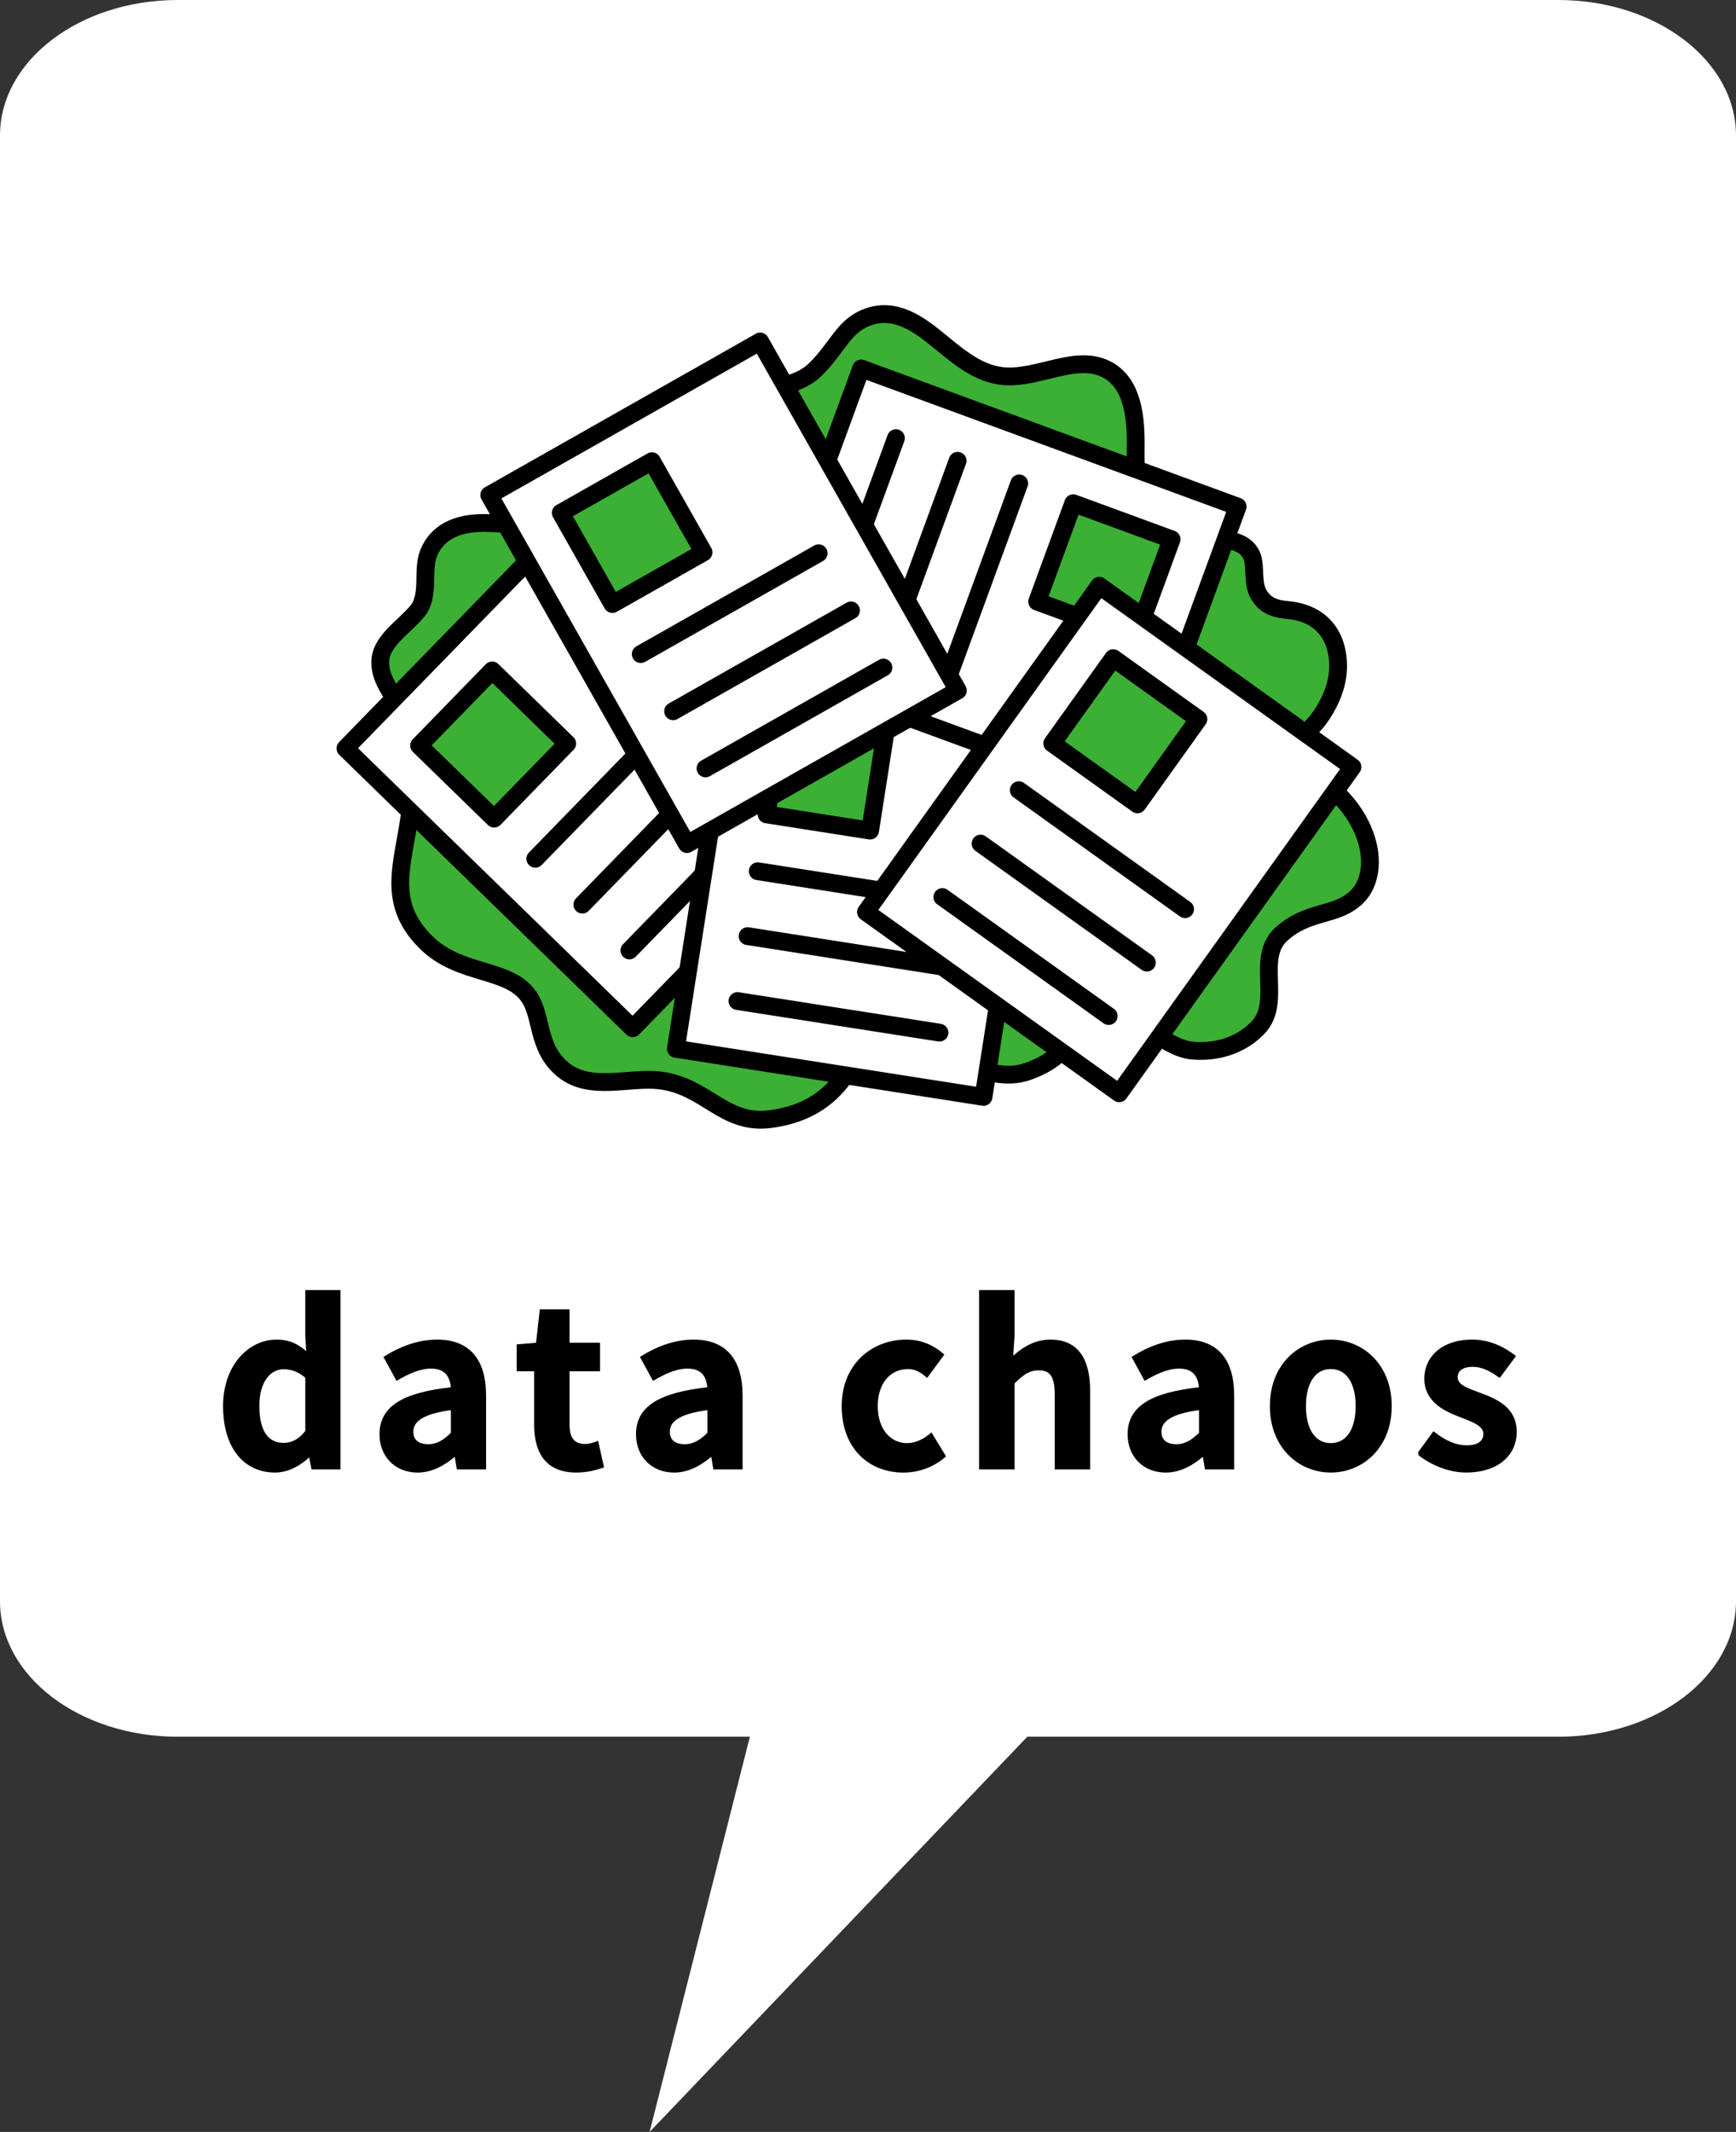 <?xml version="1.0" encoding="UTF-8"?><svg id="_レイヤー_2" xmlns="http://www.w3.org/2000/svg" viewBox="0 0 110 135.034"><rect x="0" y="0" width="110" height="135.034" fill="#333333" stroke="none"/><g id="icon"><path d="m98.738,0H11.262C5.042,0,0,3.842,0,8.582v92.837c0,4.74,5.042,8.582,11.262,8.582h87.476c6.22,0,11.262-3.842,11.262-8.582V8.582c0-4.74-5.042-8.582-11.262-8.582Z" style="fill:#fff;"/><path d="m47.639,25.346c1.025-1.054,2.739-.654,4.076-1.994,1.337-1.341,1.724-2.609,3.074-3.191,1.574-.679,2.943.022,4.288,1.084s2.67,2.359,4.372,2.566c2.307.281,4.819-1.52,6.816-.331,1.535.914,1.721,3.027,1.697,4.813s.061,3.877,1.519,4.908c.896.634,2.064.666,3.149.831,1.085.165,2.281.173,2.696,1.189.26.637.008,1.731.434,2.436.306.507.734.884,1.777.973,1.969.168,2.825,1.303,3.113,2.434.361,1.42.002,2.782-.811,4.072-1.269,2.013-2.588,1.499-1.052,3.316.843.997,2.453,1.843,3.421,3.794.968,1.951.665,3.7-.231,4.564-1.329,1.282-3.07.79-4.8,2.373-1.629,1.491.067,4.256-1.436,5.874-.941,1.013-2.452,1.651-4.222,1.481s-3.506-2.391-4.833-2.001c-3.36.988-2.77,2.329-5.552,3.322-2.782.993-5.778-1.894-9.737-2.078-1.257-.058-1.352,4.464-6.642,5.106-2.902.353-4.013-2.098-6.931-2.454-1.951-.238-4.421.721-6.134-.673-1.712-1.394-1.294-3.382-2.193-4.657-1.288-1.827-4.338-1.29-6.489-3.406-2.367-2.329-1.615-4.558-1.17-7.266.446-2.709.724-5.704-.731-8.032-.478-.765-.977-1.466-1.013-2.367-.056-1.389,1.442-2.236,2.336-3.301.84-1.001.285-2.588.726-3.687.487-1.213,1.655-2.016,3.872-1.913.961.045,3.693.269,6.476-.467,3.636-.961,6.807-3.898,10.133-7.319Z" style="fill:#3caf35; stroke:#000; stroke-linecap:round; stroke-linejoin:round; stroke-width:1.128px;"/><rect x="28.007" y="36.495" width="19.729" height="25.409" transform="translate(-23.797 42.002) rotate(-45.756)" style="fill:#fff; stroke:#000; stroke-linecap:round; stroke-linejoin:round; stroke-width:1.128px;"/><line x1="33.919" y1="54.393" x2="42.959" y2="45.112" style="fill:none; stroke:#000; stroke-linecap:round; stroke-linejoin:round; stroke-width:1.128px;"/><line x1="36.9" y1="57.296" x2="45.94" y2="48.015" style="fill:none; stroke:#000; stroke-linecap:round; stroke-linejoin:round; stroke-width:1.128px;"/><line x1="39.881" y1="60.199" x2="48.921" y2="50.918" style="fill:none; stroke:#000; stroke-linecap:round; stroke-linejoin:round; stroke-width:1.128px;"/><rect x="27.929" y="43.839" width="6.638" height="6.638" transform="translate(-24.337 36.64) rotate(-45.756)" style="fill:#3caf35; stroke:#000; stroke-linecap:round; stroke-linejoin:round; stroke-width:1.128px;"/><rect x="44.671" y="42.696" width="19.729" height="25.409" transform="translate(9.211 -7.758) rotate(8.885)" style="fill:#fff; stroke:#000; stroke-linecap:round; stroke-linejoin:round; stroke-width:1.128px;"/><line x1="48.013" y1="55.182" x2="60.813" y2="57.183" style="fill:none; stroke:#000; stroke-linecap:round; stroke-linejoin:round; stroke-width:1.128px;"/><line x1="47.37" y1="59.293" x2="60.171" y2="61.294" style="fill:none; stroke:#000; stroke-linecap:round; stroke-linejoin:round; stroke-width:1.128px;"/><line x1="46.728" y1="63.404" x2="59.528" y2="65.405" style="fill:none; stroke:#000; stroke-linecap:round; stroke-linejoin:round; stroke-width:1.128px;"/><rect x="49.049" y="45.497" width="6.638" height="6.638" transform="translate(8.168 -7.503) rotate(8.885)" style="fill:#3caf35; stroke:#000; stroke-linecap:round; stroke-linejoin:round; stroke-width:1.128px;"/><rect x="53.232" y="24.268" width="19.729" height="25.409" transform="translate(119.533 -9.536) rotate(110.139)" style="fill:#fff; stroke:#000; stroke-linecap:round; stroke-linejoin:round; stroke-width:1.128px;"/><line x1="64.583" y1="30.618" x2="60.122" y2="42.782" style="fill:none; stroke:#000; stroke-linecap:round; stroke-linejoin:round; stroke-width:1.128px;"/><line x1="60.677" y1="29.186" x2="56.216" y2="41.349" style="fill:none; stroke:#000; stroke-linecap:round; stroke-linejoin:round; stroke-width:1.128px;"/><line x1="56.77" y1="27.753" x2="52.309" y2="39.917" style="fill:none; stroke:#000; stroke-linecap:round; stroke-linejoin:round; stroke-width:1.128px;"/><rect x="66.658" y="32.812" width="6.638" height="6.638" transform="translate(127.993 -17.127) rotate(110.139)" style="fill:#3caf35; stroke:#000; stroke-linecap:round; stroke-linejoin:round; stroke-width:1.128px;"/><rect x="60.419" y="40.468" width="19.729" height="25.409" transform="translate(44.059 -30.966) rotate(35.579)" style="fill:#fff; stroke:#000; stroke-linecap:round; stroke-linejoin:round; stroke-width:1.128px;"/><line x1="64.554" y1="50.048" x2="75.092" y2="57.586" style="fill:none; stroke:#000; stroke-linecap:round; stroke-linejoin:round; stroke-width:1.128px;"/><line x1="62.133" y1="53.432" x2="72.671" y2="60.97" style="fill:none; stroke:#000; stroke-linecap:round; stroke-linejoin:round; stroke-width:1.128px;"/><line x1="59.712" y1="56.816" x2="70.25" y2="64.354" style="fill:none; stroke:#000; stroke-linecap:round; stroke-linejoin:round; stroke-width:1.128px;"/><rect x="67.986" y="42.997" width="6.638" height="6.638" transform="translate(40.26 -32.84) rotate(35.579)" style="fill:#3caf35; stroke:#000; stroke-linecap:round; stroke-linejoin:round; stroke-width:1.128px;"/><rect x="35.982" y="24.842" width="19.729" height="25.409" transform="translate(-12.551 27.482) rotate(-29.538)" style="fill:#fff; stroke:#000; stroke-linecap:round; stroke-linejoin:round; stroke-width:1.128px;"/><line x1="40.601" y1="41.429" x2="51.873" y2="35.041" style="fill:none; stroke:#000; stroke-linecap:round; stroke-linejoin:round; stroke-width:1.128px;"/><line x1="42.652" y1="45.049" x2="53.924" y2="38.662" style="fill:none; stroke:#000; stroke-linecap:round; stroke-linejoin:round; stroke-width:1.128px;"/><line x1="44.704" y1="48.669" x2="55.976" y2="42.282" style="fill:none; stroke:#000; stroke-linecap:round; stroke-linejoin:round; stroke-width:1.128px;"/><rect x="36.737" y="30.416" width="6.638" height="6.638" transform="translate(-11.425 24.132) rotate(-29.538)" style="fill:#3caf35; stroke:#000; stroke-linecap:round; stroke-linejoin:round; stroke-width:1.128px;"/><path d="m14.226,89.057c0-2.549,1.597-4.118,3.292-4.118.882,0,1.429.336,1.989.854l-.07-1.232v-2.76h2.045v11.178h-1.667l-.154-.812h-.056c-.574.561-1.359,1.009-2.171,1.009-1.947,0-3.208-1.541-3.208-4.119Zm5.211,1.611v-3.446c-.476-.434-.98-.588-1.471-.588-.883,0-1.625.84-1.625,2.409,0,1.625.588,2.437,1.625,2.437.546,0,1.009-.224,1.471-.812Z" style="stroke:#000; stroke-miterlimit:10; stroke-width:.184px;"/><path d="m24.138,90.85c0-1.681,1.359-2.563,4.524-2.899-.042-.771-.378-1.358-1.345-1.358-.728,0-1.429.322-2.157.742l-.742-1.359c.924-.574,2.045-1.037,3.278-1.037,1.989,0,3.012,1.191,3.012,3.46v4.581h-1.681l-.14-.84h-.056c-.687.588-1.471,1.037-2.367,1.037-1.401,0-2.325-.995-2.325-2.326Zm4.524-.056v-1.583c-1.919.238-2.563.771-2.563,1.471,0,.616.434.883,1.036.883.588,0,1.023-.28,1.527-.771Z" style="stroke:#000; stroke-miterlimit:10; stroke-width:.184px;"/><path d="m33.938,90.234v-3.474h-1.107v-1.527l1.219-.098.238-2.115h1.709v2.115h1.933v1.625h-1.933v3.474c0,.896.364,1.317,1.064,1.317.252,0,.56-.084.771-.168l.336,1.499c-.42.14-.967.294-1.653.294-1.863,0-2.577-1.191-2.577-2.942Z" style="stroke:#000; stroke-miterlimit:10; stroke-width:.184px;"/><path d="m40.391,90.85c0-1.681,1.359-2.563,4.524-2.899-.042-.771-.378-1.358-1.345-1.358-.728,0-1.429.322-2.157.742l-.742-1.359c.924-.574,2.045-1.037,3.278-1.037,1.989,0,3.012,1.191,3.012,3.46v4.581h-1.681l-.14-.84h-.056c-.687.588-1.471,1.037-2.367,1.037-1.401,0-2.325-.995-2.325-2.326Zm4.524-.056v-1.583c-1.919.238-2.563.771-2.563,1.471,0,.616.434.883,1.036.883.588,0,1.023-.28,1.527-.771Z" style="stroke:#000; stroke-miterlimit:10; stroke-width:.184px;"/><path d="m53.425,89.057c0-2.605,1.877-4.118,4.006-4.118.967,0,1.709.378,2.283.869l-.98,1.331c-.392-.336-.757-.518-1.191-.518-1.205,0-2.017.966-2.017,2.437,0,1.485.826,2.438,1.947,2.438.56,0,1.093-.266,1.527-.63l.826,1.359c-.756.658-1.709.953-2.577.953-2.171,0-3.824-1.513-3.824-4.119Z" style="stroke:#000; stroke-miterlimit:10; stroke-width:.184px;"/><path d="m62.134,81.801h2.059v2.816l-.098,1.471c.63-.588,1.401-1.149,2.465-1.149,1.695,0,2.423,1.177,2.423,3.152v4.889h-2.059v-4.637c0-1.218-.336-1.639-1.107-1.639-.644,0-1.051.308-1.625.882v5.393h-2.059v-11.178Z" style="stroke:#000; stroke-miterlimit:10; stroke-width:.184px;"/><path d="m71.541,90.85c0-1.681,1.359-2.563,4.524-2.899-.042-.771-.378-1.358-1.345-1.358-.728,0-1.429.322-2.157.742l-.742-1.359c.924-.574,2.045-1.037,3.278-1.037,1.989,0,3.012,1.191,3.012,3.46v4.581h-1.681l-.14-.84h-.056c-.687.588-1.471,1.037-2.367,1.037-1.401,0-2.325-.995-2.325-2.326Zm4.524-.056v-1.583c-1.919.238-2.563.771-2.563,1.471,0,.616.434.883,1.036.883.588,0,1.023-.28,1.527-.771Z" style="stroke:#000; stroke-miterlimit:10; stroke-width:.184px;"/><path d="m80.557,89.057c0-2.605,1.807-4.118,3.768-4.118s3.768,1.513,3.768,4.118-1.807,4.119-3.768,4.119-3.768-1.513-3.768-4.119Zm5.435,0c0-1.471-.602-2.437-1.667-2.437s-1.667.966-1.667,2.437c0,1.485.602,2.438,1.667,2.438s1.667-.953,1.667-2.438Z" style="stroke:#000; stroke-miterlimit:10; stroke-width:.184px;"/><path d="m89.909,92.069l.938-1.289c.7.546,1.373.854,2.101.854.784,0,1.135-.336,1.135-.827,0-.588-.812-.854-1.639-1.176-.995-.378-2.101-.98-2.101-2.297,0-1.401,1.135-2.396,2.928-2.396,1.135,0,2.017.477,2.661.967l-.925,1.247c-.56-.406-1.106-.672-1.681-.672-.714,0-1.051.308-1.051.756,0,.574.729.785,1.555,1.093,1.037.392,2.185.91,2.185,2.367,0,1.373-1.079,2.479-3.124,2.479-1.051,0-2.199-.462-2.984-1.107Z" style="stroke:#000; stroke-miterlimit:10; stroke-width:.184px;"/><polygon points="47.516 110 41.16 135.034 65.095 110 47.516 110" style="fill:#fff;"/></g></svg>